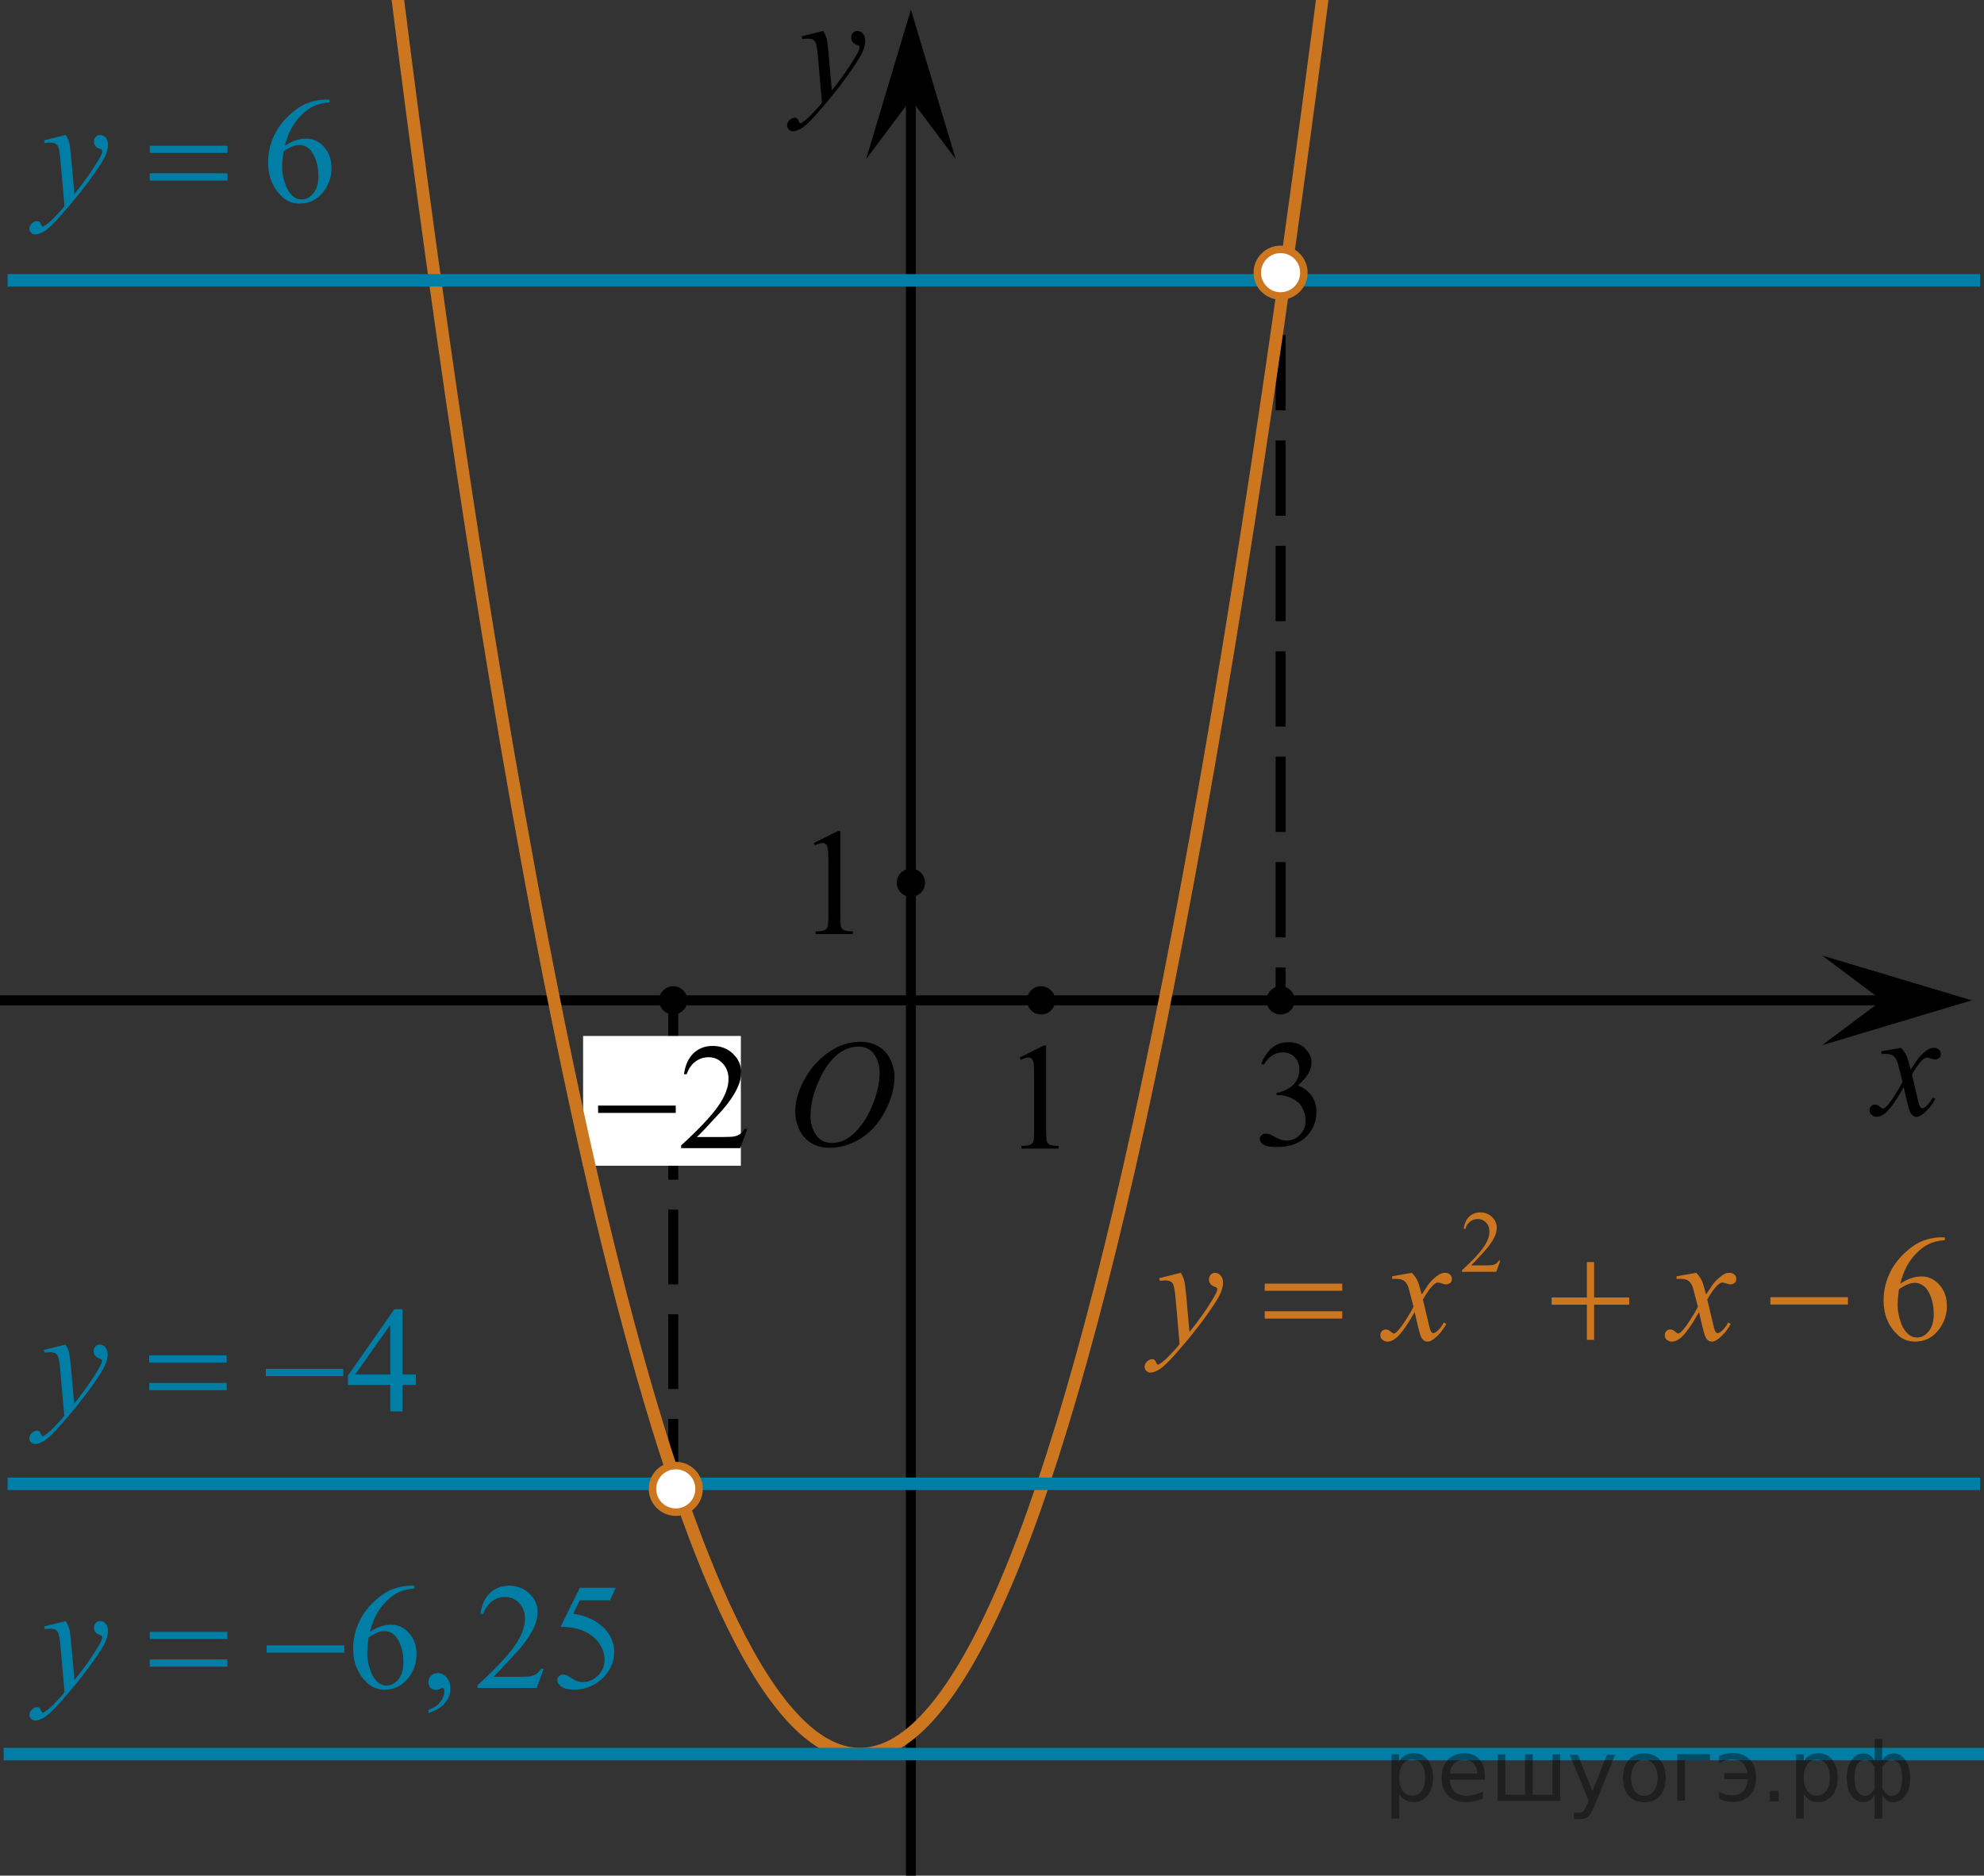 <?xml version="1.0" encoding="utf-8"?>
<!-- Generator: Adobe Illustrator 27.2.0, SVG Export Plug-In . SVG Version: 6.00 Build 0)  -->
<svg version="1.1" id="Слой_1" xmlns="http://www.w3.org/2000/svg" xmlns:xlink="http://www.w3.org/1999/xlink" x="0px" y="0px"
	 width="199.082px" height="188.213px" viewBox="0 0 199.082 188.213" enable-background="new 0 0 199.082 188.213"
	 xml:space="preserve">
<rect x="0" y="0" width="199.082" height="188.213" fill="#333333" stroke="none"/>
<line fill="none" stroke="#000000" stroke-miterlimit="10" stroke-dasharray="7.5,3" x1="67.556" y1="100.383" x2="67.556" y2="148.894"/>
<g>
	<g>
		<line fill="none" stroke="#000000" stroke-miterlimit="10" x1="128.5" y1="26.851" x2="128.5" y2="30.601"/>
		
			<line fill="none" stroke="#000000" stroke-miterlimit="10" stroke-dasharray="7.555,3.022" x1="128.5" y1="33.623" x2="128.5" y2="95.574"/>
		<line fill="none" stroke="#000000" stroke-miterlimit="10" x1="128.5" y1="97.085" x2="128.5" y2="100.835"/>
	</g>
</g>
<line fill="none" stroke="#000000" stroke-miterlimit="10" x1="0" y1="100.383" x2="189.006" y2="100.383"/>
<line fill="none" stroke="#000000" stroke-miterlimit="10" x1="91.404" y1="9.489" x2="91.404" y2="190.596"/>
<rect x="58.511" y="103.957" fill="#FFFFFF" width="15.83" height="13.021"/>
<path fill="none" stroke="#CC761F" stroke-width="1.25" stroke-miterlimit="10" d="M135.489-22.521
	c-44.325,366.001-81.896,140.353-98.298-0.009"/>
<polygon points="91.404,9.968 86.904,15.974 91.404,0.962 95.904,15.974 "/>
<polygon points="188.847,100.383 182.841,95.883 197.853,100.383 182.841,104.883 "/>
<g>
	<g>
		<g>
			<g>
				<g>
					<g>
						<g>
							<g>
								<g>
									<g>
										<g>
											<g>
												<g>
													<g>
														<g>
															<g>
																<g>
																	<g>
																		<g>
																			<g>
																				<defs>
																					<rect id="SVGID_1_" x="76.827" y="100.986" width="16.511" height="18.146"/>
																				</defs>
																				<clipPath id="SVGID_00000146482995655168290650000000140520922245568423_">
																					<use xlink:href="#SVGID_1_"  overflow="visible"/>
																				</clipPath>
																				<g clip-path="url(#SVGID_00000146482995655168290650000000140520922245568423_)">
																					<g enable-background="new    ">
																						<path d="M86.351,104.544c0.665,0,1.253,0.146,1.766,0.44c0.512,0.292,0.914,0.725,1.205,1.297
																							c0.29,0.572,0.435,1.166,0.435,1.78c0,1.09-0.311,2.233-0.935,3.43
																							c-0.623,1.197-1.437,2.111-2.441,2.741c-1.005,0.63-2.044,0.944-3.118,0.944
																							c-0.773,0-1.419-0.174-1.939-0.521c-0.52-0.347-0.904-0.806-1.153-1.375
																							c-0.248-0.57-0.373-1.122-0.373-1.657c0-0.95,0.225-1.889,0.676-2.815
																							s0.989-1.702,1.615-2.324c0.625-0.622,1.292-1.101,2.002-1.435S85.553,104.544,86.351,104.544z
																							 M86.1,105.024c-0.493,0-0.974,0.124-1.444,0.371c-0.471,0.247-0.938,0.652-1.4,1.215
																							c-0.463,0.561-0.879,1.298-1.248,2.208c-0.453,1.119-0.68,2.177-0.68,3.171
																							c0,0.71,0.18,1.338,0.54,1.886c0.359,0.547,0.911,0.821,1.655,0.821
																							c0.448,0,0.888-0.113,1.319-0.338c0.431-0.225,0.88-0.609,1.348-1.154
																							c0.586-0.685,1.079-1.559,1.478-2.62c0.399-1.062,0.599-2.054,0.599-2.973
																							c0-0.68-0.18-1.281-0.54-1.804C87.366,105.285,86.824,105.024,86.1,105.024z"/>
																					</g>
																				</g>
																			</g>
																		</g>
																	</g>
																</g>
															</g>
														</g>
													</g>
												</g>
											</g>
										</g>
									</g>
								</g>
							</g>
						</g>
					</g>
				</g>
			</g>
		</g>
	</g>
</g>
<g>
	<g>
		<g>
			<g>
				<g>
					<g>
						<g>
							<g>
								<g>
									<g>
										<g>
											<g>
												<g>
													<g>
														<g>
															<g>
																<g>
																	<g>
																		<g>
																			<defs>
																				
																					<rect id="SVGID_00000006684000806030434170000002887936525323774869_" x="76.277" y="0.12" width="13.743" height="16.697"/>
																			</defs>
																			<clipPath id="SVGID_00000020396202405421864520000016393997314299947661_">
																				<use xlink:href="#SVGID_00000006684000806030434170000002887936525323774869_"  overflow="visible"/>
																			</clipPath>
																			<g clip-path="url(#SVGID_00000020396202405421864520000016393997314299947661_)">
																				<g enable-background="new    ">
																					<path d="M82.605,3.103c0.167,0.289,0.283,0.56,0.347,0.81c0.064,0.252,0.128,0.746,0.192,1.483
																						L83.468,9.075c0.295-0.359,0.724-0.927,1.285-1.704c0.271-0.379,0.606-0.894,1.004-1.547
																						c0.241-0.399,0.389-0.678,0.443-0.838c0.03-0.079,0.044-0.161,0.044-0.246
																						c0-0.055-0.017-0.1-0.052-0.135s-0.124-0.076-0.27-0.123
																						c-0.145-0.048-0.266-0.135-0.361-0.262c-0.096-0.127-0.144-0.273-0.144-0.438
																						c0-0.204,0.059-0.368,0.177-0.493c0.118-0.124,0.266-0.186,0.443-0.186
																						c0.216,0,0.401,0.091,0.554,0.273c0.152,0.182,0.229,0.433,0.229,0.751
																						c0,0.394-0.133,0.844-0.398,1.35c-0.266,0.506-0.778,1.281-1.536,2.328
																						c-0.758,1.046-1.676,2.187-2.753,3.423c-0.743,0.852-1.294,1.389-1.653,1.61
																						c-0.359,0.222-0.667,0.333-0.923,0.333c-0.152,0-0.287-0.059-0.402-0.176
																						c-0.116-0.117-0.173-0.253-0.173-0.407c0-0.194,0.08-0.371,0.24-0.531
																						c0.16-0.159,0.334-0.239,0.52-0.239c0.099,0,0.18,0.022,0.244,0.067
																						c0.039,0.025,0.083,0.097,0.129,0.213c0.047,0.117,0.09,0.196,0.129,0.236
																						c0.024,0.024,0.054,0.037,0.088,0.037c0.03,0,0.082-0.025,0.155-0.075
																						c0.271-0.169,0.585-0.439,0.945-0.807c0.472-0.488,0.822-0.887,1.048-1.196l-0.414-4.738
																						c-0.069-0.782-0.172-1.258-0.31-1.428c-0.138-0.169-0.369-0.254-0.694-0.254
																						c-0.103,0-0.288,0.015-0.554,0.045l-0.066-0.276L82.605,3.103z"/>
																				</g>
																			</g>
																		</g>
																	</g>
																</g>
															</g>
														</g>
													</g>
												</g>
											</g>
										</g>
									</g>
								</g>
							</g>
						</g>
					</g>
				</g>
			</g>
		</g>
	</g>
</g>
<g>
	<g>
		<g>
			<g>
				<g>
					<g>
						<g>
							<g>
								<g>
									<g>
										<g>
											<g>
												<g>
													<g>
														<g>
															<g>
																<g>
																	<g>
																		<g>
																			<defs>
																				
																					<rect id="SVGID_00000065040641991777775290000014967013342032639416_" x="184.907" y="102.181" width="12.354" height="13.869"/>
																			</defs>
																			<clipPath id="SVGID_00000080166678572092056710000013408353314610231694_">
																				<use xlink:href="#SVGID_00000065040641991777775290000014967013342032639416_"  overflow="visible"/>
																			</clipPath>
																			<g clip-path="url(#SVGID_00000080166678572092056710000013408353314610231694_)">
																				<g enable-background="new    ">
																					<path d="M190.75,105.149c0.241,0.258,0.423,0.517,0.546,0.774
																						c0.088,0.179,0.233,0.648,0.435,1.408l0.649-0.983c0.172-0.238,0.381-0.466,0.627-0.682
																						c0.246-0.216,0.462-0.364,0.649-0.443c0.118-0.05,0.248-0.074,0.391-0.074
																						c0.211,0,0.38,0.057,0.505,0.171s0.188,0.253,0.188,0.417c0,0.19-0.037,0.318-0.111,0.388
																						c-0.138,0.124-0.295,0.186-0.472,0.186c-0.103,0-0.214-0.022-0.332-0.067
																						c-0.231-0.079-0.386-0.119-0.464-0.119c-0.118,0-0.258,0.069-0.421,0.209
																						c-0.305,0.258-0.669,0.757-1.092,1.497l0.605,2.562c0.093,0.393,0.172,0.627,0.236,0.704
																						c0.064,0.077,0.127,0.115,0.191,0.115c0.103,0,0.224-0.058,0.362-0.172
																						c0.271-0.228,0.501-0.526,0.693-0.894l0.258,0.134c-0.31,0.586-0.704,1.073-1.181,1.46
																						c-0.271,0.219-0.499,0.328-0.686,0.328c-0.275,0-0.494-0.156-0.656-0.469
																						c-0.103-0.194-0.317-1.028-0.642-2.503c-0.767,1.346-1.382,2.212-1.844,2.6
																						c-0.3,0.248-0.59,0.372-0.871,0.372c-0.197,0-0.377-0.072-0.539-0.216
																						c-0.118-0.109-0.177-0.256-0.177-0.44c0-0.164,0.054-0.301,0.163-0.41
																						c0.108-0.109,0.241-0.164,0.398-0.164c0.158,0,0.325,0.08,0.502,0.239
																						c0.128,0.114,0.226,0.171,0.295,0.171c0.059,0,0.135-0.04,0.229-0.119
																						c0.231-0.189,0.546-0.596,0.944-1.222c0.398-0.626,0.659-1.077,0.782-1.355
																						c-0.305-1.207-0.47-1.845-0.494-1.915c-0.113-0.322-0.261-0.551-0.443-0.685
																						c-0.182-0.135-0.45-0.201-0.804-0.201c-0.113,0-0.243,0.005-0.391,0.015v-0.269
																						L190.75,105.149z"/>
																				</g>
																			</g>
																		</g>
																	</g>
																</g>
															</g>
														</g>
													</g>
												</g>
											</g>
										</g>
									</g>
								</g>
							</g>
						</g>
					</g>
				</g>
			</g>
		</g>
	</g>
</g>
<g>
	<g>
		<g>
			<g>
				<g>
					<g>
						<g>
							<g>
								<g>
									<g>
										<g>
											<g>
												<g>
													<g>
														<g>
															<g>
																<g>
																	<g>
																		<defs>
																			
																				<rect id="SVGID_00000042732627304709989930000006396241245635063730_" x="123.736" y="101.019" width="12.362" height="18.08"/>
																		</defs>
																		<clipPath id="SVGID_00000075142438101397881900000002806847702670284986_">
																			<use xlink:href="#SVGID_00000042732627304709989930000006396241245635063730_"  overflow="visible"/>
																		</clipPath>
																		<g clip-path="url(#SVGID_00000075142438101397881900000002806847702670284986_)">
																			<g enable-background="new    ">
																				<path d="M126.563,106.721c0.286-0.682,0.646-1.209,1.081-1.58c0.435-0.37,0.978-0.556,1.627-0.556
																					c0.802,0,1.417,0.264,1.844,0.791c0.325,0.394,0.487,0.815,0.487,1.263
																					c0,0.737-0.458,1.499-1.373,2.285c0.615,0.244,1.08,0.593,1.395,1.046
																					c0.315,0.453,0.472,0.986,0.472,1.599c0,0.876-0.275,1.636-0.826,2.278
																					c-0.718,0.836-1.759,1.255-3.121,1.255c-0.674,0-1.132-0.085-1.376-0.254
																					c-0.244-0.17-0.365-0.352-0.365-0.546c0-0.144,0.058-0.272,0.173-0.381s0.255-0.164,0.417-0.164
																					c0.123,0,0.248,0.019,0.377,0.06c0.084,0.025,0.273,0.116,0.568,0.273
																					c0.295,0.157,0.499,0.25,0.612,0.28c0.182,0.055,0.377,0.082,0.583,0.082
																					c0.501,0,0.938-0.196,1.31-0.59c0.371-0.394,0.557-0.859,0.557-1.397
																					c0-0.394-0.086-0.777-0.258-1.15c-0.128-0.279-0.268-0.49-0.42-0.635
																					c-0.212-0.199-0.502-0.38-0.871-0.542c-0.369-0.161-0.745-0.242-1.129-0.242h-0.236v-0.225
																					c0.389-0.05,0.778-0.191,1.169-0.426c0.391-0.233,0.675-0.516,0.852-0.844
																					c0.177-0.329,0.266-0.69,0.266-1.083c0-0.513-0.158-0.928-0.476-1.244
																					c-0.317-0.315-0.712-0.474-1.184-0.474c-0.763,0-1.399,0.413-1.911,1.239L126.563,106.721z"/>
																			</g>
																		</g>
																	</g>
																</g>
															</g>
														</g>
													</g>
												</g>
											</g>
										</g>
									</g>
								</g>
							</g>
						</g>
					</g>
				</g>
			</g>
		</g>
	</g>
</g>
<g>
	<g>
		<g>
			<g>
				<g>
					<g>
						<g>
							<g>
								<g>
									<g>
										<defs>
											
												<rect id="SVGID_00000057842335009483352930000011955598410150699396_" x="57.196" y="101.407" width="20.72" height="16.561"/>
										</defs>
										<clipPath id="SVGID_00000083063584059699894160000008174866784280334991_">
											<use xlink:href="#SVGID_00000057842335009483352930000011955598410150699396_"  overflow="visible"/>
										</clipPath>
										<g clip-path="url(#SVGID_00000083063584059699894160000008174866784280334991_)">
											<g enable-background="new    ">
												<path d="M74.987,113.278l-0.705,1.935h-5.935v-0.274c1.746-1.591,2.975-2.891,3.687-3.898
													c0.712-1.008,1.068-1.93,1.068-2.765c0-0.638-0.196-1.161-0.586-1.571s-0.858-0.615-1.402-0.615
													c-0.495,0-0.939,0.144-1.332,0.434c-0.393,0.289-0.684,0.713-0.872,1.27h-0.274
													c0.123-0.914,0.441-1.615,0.953-2.104c0.512-0.489,1.151-0.734,1.918-0.734
													c0.816,0,1.498,0.263,2.044,0.786s0.82,1.142,0.82,1.853c0,0.51-0.119,1.019-0.356,1.527
													c-0.366,0.801-0.96,1.648-1.78,2.542c-1.231,1.345-2.001,2.155-2.307,2.432h2.626
													c0.534,0,0.909-0.019,1.124-0.06c0.215-0.039,0.409-0.119,0.583-0.24
													c0.173-0.121,0.324-0.293,0.453-0.516H74.987z"/>
											</g>
										</g>
									</g>
								</g>
							</g>
						</g>
					</g>
				</g>
			</g>
		</g>
	</g>
	<g>
		<g>
			<g>
				<g>
					<g>
						<g>
							<g>
								<g>
									<g>
										<defs>
											
												<rect id="SVGID_00000161605100078848328890000008147949066873974700_" x="57.196" y="101.407" width="20.72" height="16.561"/>
										</defs>
										<clipPath id="SVGID_00000008131771993998877310000013308347382705080706_">
											<use xlink:href="#SVGID_00000161605100078848328890000008147949066873974700_"  overflow="visible"/>
										</clipPath>
										<g clip-path="url(#SVGID_00000008131771993998877310000013308347382705080706_)">
											<g enable-background="new    ">
												<path d="M60.016,110.943h7.79v0.734h-7.79V110.943z"/>
											</g>
										</g>
									</g>
								</g>
							</g>
						</g>
					</g>
				</g>
			</g>
		</g>
	</g>
</g>
<g>
	<g>
		<g>
			<g>
				<g>
					<g>
						<g>
							<g>
								<defs>
									
										<rect id="SVGID_00000008145998006909645720000014038196039799136666_" x="99.703" y="101.338" width="9.53" height="16.699"/>
								</defs>
								<clipPath id="SVGID_00000012440757868470794940000002720410174433172140_">
									<use xlink:href="#SVGID_00000008145998006909645720000014038196039799136666_"  overflow="visible"/>
								</clipPath>
								<g clip-path="url(#SVGID_00000012440757868470794940000002720410174433172140_)">
									<g enable-background="new    ">
										<path d="M102.318,106.122l2.413-1.203h0.241v8.558c0,0.568,0.023,0.922,0.07,1.062
											c0.046,0.14,0.143,0.246,0.289,0.321c0.146,0.074,0.444,0.117,0.893,0.127v0.276h-3.73v-0.276
											c0.468-0.01,0.77-0.051,0.907-0.123c0.137-0.072,0.231-0.17,0.285-0.292
											c0.054-0.122,0.081-0.487,0.081-1.095v-5.471c0-0.737-0.024-1.211-0.073-1.42
											c-0.034-0.16-0.096-0.277-0.186-0.352c-0.09-0.075-0.199-0.112-0.325-0.112
											c-0.181,0-0.432,0.077-0.753,0.231L102.318,106.122z"/>
									</g>
								</g>
							</g>
						</g>
					</g>
				</g>
			</g>
		</g>
	</g>
</g>
<ellipse cx="67.556" cy="100.383" rx="1.417" ry="1.417"/>
<ellipse cx="104.468" cy="100.383" rx="1.417" ry="1.417"/>
<ellipse cx="128.5" cy="100.383" rx="1.417" ry="1.417"/>
<ellipse cx="91.404" cy="88.575" rx="1.417" ry="1.417"/>
<line fill="none" stroke="#007EA5" stroke-width="1.25" stroke-miterlimit="10" x1="0.764" y1="28.128" x2="198.686" y2="28.128"/>
<line fill="none" stroke="#007EA5" stroke-width="1.25" stroke-miterlimit="10" x1="0.764" y1="148.894" x2="198.686" y2="148.894"/>
<line fill="none" stroke="#007EA5" stroke-width="1.25" stroke-miterlimit="10" x1="0.368" y1="176.015" x2="199.082" y2="176.015"/>
<g>
	<g>
		<g>
			<g>
				<g>
					<g>
						<g>
							<g>
								<defs>
									
										<rect id="SVGID_00000156547184122752139860000009212684604966601101_" x="79.053" y="79.81" width="9.53" height="16.699"/>
								</defs>
								<clipPath id="SVGID_00000104681740482794718020000004250755688449673372_">
									<use xlink:href="#SVGID_00000156547184122752139860000009212684604966601101_"  overflow="visible"/>
								</clipPath>
								<g clip-path="url(#SVGID_00000104681740482794718020000004250755688449673372_)">
									<g enable-background="new    ">
										<path d="M81.668,84.594l2.413-1.203h0.241v8.558c0,0.568,0.023,0.922,0.07,1.062
											c0.046,0.14,0.143,0.246,0.289,0.321c0.146,0.074,0.444,0.117,0.893,0.127v0.276h-3.73v-0.276
											c0.468-0.01,0.77-0.051,0.907-0.123c0.137-0.072,0.231-0.17,0.285-0.292
											c0.054-0.122,0.081-0.487,0.081-1.095v-5.471c0-0.737-0.024-1.211-0.073-1.42
											c-0.034-0.16-0.096-0.277-0.186-0.352c-0.09-0.075-0.199-0.112-0.325-0.112
											c-0.181,0-0.432,0.077-0.753,0.231L81.668,84.594z"/>
									</g>
								</g>
							</g>
						</g>
					</g>
				</g>
			</g>
		</g>
	</g>
</g>
<circle fill="#FFFFFF" stroke="#CC761F" stroke-width="0.75" stroke-miterlimit="10" cx="67.811" cy="149.404" r="2.338"/>
<circle fill="#FFFFFF" stroke="#CC761F" stroke-width="0.75" stroke-miterlimit="10" cx="128.5" cy="27.362" r="2.338"/>
<g>
	<defs>
		<polygon id="SVGID_00000090273008262797139150000012057762663563226766_" points="0.242,27.167 36.191,27.167 36.191,6.467 
			0.242,6.467 0.242,27.167 		"/>
	</defs>
	<clipPath id="SVGID_00000021798719483517948370000014231665295489890233_">
		<use xlink:href="#SVGID_00000090273008262797139150000012057762663563226766_"  overflow="visible"/>
	</clipPath>
	<g clip-path="url(#SVGID_00000021798719483517948370000014231665295489890233_)">
		<path fill="#007EA5" d="M33.066,9.992v0.274c-0.653,0.064-1.187,0.194-1.601,0.389
			c-0.413,0.195-0.822,0.493-1.225,0.894c-0.404,0.4-0.738,0.846-1.002,1.338
			c-0.265,0.492-0.487,1.076-0.665,1.753c0.713-0.489,1.429-0.734,2.147-0.734c0.688,0,1.285,0.277,1.79,0.83
			c0.505,0.554,0.758,1.265,0.758,2.135c0,0.84-0.255,1.606-0.765,2.298c-0.614,0.84-1.426,1.26-2.436,1.26
			c-0.689,0-1.272-0.227-1.753-0.682c-0.94-0.885-1.411-2.031-1.411-3.439c0-0.899,0.181-1.754,0.542-2.564
			c0.361-0.81,0.877-1.529,1.548-2.157s1.313-1.05,1.927-1.268c0.614-0.217,1.185-0.326,1.715-0.326H33.066z
			 M28.447,15.181c-0.089,0.667-0.134,1.206-0.134,1.616c0,0.475,0.088,0.99,0.264,1.545
			c0.176,0.556,0.437,0.997,0.784,1.323c0.252,0.232,0.559,0.348,0.921,0.348c0.431,0,0.815-0.203,1.155-0.608
			c0.339-0.405,0.508-0.983,0.508-1.734c0-0.845-0.168-1.576-0.505-2.194c-0.336-0.618-0.815-0.926-1.433-0.926
			c-0.189,0-0.39,0.04-0.606,0.118C29.186,14.748,28.868,14.919,28.447,15.181z"/>
	</g>
	<g clip-path="url(#SVGID_00000021798719483517948370000014231665295489890233_)">
		<path fill="#007EA5" d="M6.597,13.543c0.169,0.287,0.285,0.555,0.349,0.804s0.129,0.74,0.193,1.471l0.327,3.647
			c0.297-0.356,0.728-0.919,1.292-1.69c0.273-0.376,0.609-0.887,1.01-1.534c0.242-0.396,0.391-0.672,0.445-0.831
			c0.03-0.079,0.045-0.16,0.045-0.244c0-0.055-0.018-0.099-0.052-0.134c-0.035-0.034-0.125-0.075-0.271-0.122
			s-0.268-0.133-0.364-0.259c-0.097-0.127-0.145-0.271-0.145-0.434c0-0.202,0.06-0.365,0.178-0.489
			s0.268-0.185,0.446-0.185c0.218,0,0.403,0.09,0.557,0.271c0.154,0.181,0.231,0.429,0.231,0.745
			c0,0.39-0.134,0.836-0.401,1.338c-0.268,0.501-0.783,1.271-1.545,2.309c-0.763,1.038-1.685,2.169-2.77,3.395
			c-0.748,0.845-1.302,1.377-1.664,1.597S3.787,23.527,3.53,23.527c-0.153,0-0.289-0.059-0.405-0.174
			c-0.116-0.116-0.174-0.251-0.174-0.404c0-0.193,0.081-0.369,0.241-0.526c0.161-0.158,0.335-0.237,0.523-0.237
			c0.099,0,0.181,0.022,0.245,0.067c0.04,0.024,0.083,0.095,0.13,0.211c0.047,0.116,0.09,0.194,0.13,0.233
			c0.025,0.025,0.055,0.037,0.089,0.037c0.03,0,0.082-0.024,0.156-0.074c0.273-0.168,0.589-0.435,0.951-0.8
			c0.476-0.484,0.827-0.879,1.055-1.186l-0.416-4.699c-0.069-0.776-0.173-1.248-0.312-1.415s-0.371-0.252-0.698-0.252
			c-0.104,0-0.29,0.015-0.557,0.044l-0.067-0.274L6.597,13.543z"/>
	</g>
	<g clip-path="url(#SVGID_00000021798719483517948370000014231665295489890233_)">
		<path fill="#007EA5" d="M15.03,14.625h7.797v0.719h-7.797V14.625z M15.03,17.39h7.797v0.733h-7.797V17.39z"/>
	</g>
</g>
<g>
	<defs>
		<polygon id="SVGID_00000108999995349929676110000016689588195334901920_" points="0.242,148.549 44.333,148.549 
			44.333,127.849 0.242,127.849 0.242,148.549 		"/>
	</defs>
	<clipPath id="SVGID_00000004543855500906811490000016749665110164405934_">
		<use xlink:href="#SVGID_00000108999995349929676110000016689588195334901920_"  overflow="visible"/>
	</clipPath>
	<g clip-path="url(#SVGID_00000004543855500906811490000016749665110164405934_)">
		<path fill="#007EA5" d="M41.732,137.927v1.053H40.385v2.653h-1.221v-2.653h-4.248v-0.949l4.655-6.656h0.814v6.552
			H41.732z M39.164,137.927v-4.988l-3.523,4.988H39.164z"/>
	</g>
	<g clip-path="url(#SVGID_00000004543855500906811490000016749665110164405934_)">
		<path fill="#007EA5" d="M6.578,134.925c0.168,0.287,0.284,0.555,0.348,0.804c0.065,0.249,0.128,0.74,0.193,1.471
			l0.325,3.647c0.296-0.356,0.726-0.919,1.288-1.69c0.271-0.376,0.606-0.887,1.006-1.534
			c0.242-0.396,0.39-0.672,0.444-0.831c0.03-0.079,0.044-0.16,0.044-0.244c0-0.055-0.017-0.099-0.052-0.134
			c-0.035-0.034-0.124-0.075-0.27-0.122s-0.267-0.133-0.363-0.259c-0.096-0.127-0.144-0.271-0.144-0.434
			c0-0.202,0.059-0.365,0.177-0.489c0.119-0.123,0.267-0.185,0.444-0.185c0.217,0,0.402,0.09,0.555,0.271
			c0.153,0.181,0.23,0.429,0.23,0.745c0,0.39-0.133,0.836-0.399,1.338s-0.78,1.271-1.54,2.308
			c-0.76,1.038-1.68,2.17-2.76,3.396c-0.745,0.845-1.297,1.377-1.658,1.597
			c-0.36,0.22-0.668,0.33-0.925,0.33c-0.153,0-0.288-0.059-0.403-0.174c-0.116-0.116-0.174-0.251-0.174-0.404
			c0-0.192,0.081-0.368,0.241-0.526s0.335-0.237,0.521-0.237c0.099,0,0.18,0.022,0.245,0.067
			c0.04,0.024,0.083,0.095,0.129,0.211s0.09,0.193,0.129,0.233c0.025,0.024,0.054,0.037,0.089,0.037
			c0.03,0,0.082-0.024,0.155-0.074c0.272-0.168,0.587-0.435,0.947-0.801c0.474-0.484,0.824-0.879,1.051-1.185
			l-0.414-4.699c-0.069-0.776-0.173-1.248-0.311-1.415s-0.37-0.252-0.696-0.252c-0.103,0-0.289,0.015-0.555,0.044
			l-0.067-0.274L6.578,134.925z"/>
	</g>
	<g clip-path="url(#SVGID_00000004543855500906811490000016749665110164405934_)">
		<path fill="#007EA5" d="M14.976,136.007h7.771v0.719h-7.771V136.007z M14.976,138.772h7.771v0.733h-7.771V138.772z"/>
		<path fill="#007EA5" d="M26.674,137.363h7.771v0.734h-7.771V137.363z"/>
	</g>
</g>
<g>
	<defs>
		<polygon id="SVGID_00000091737899838534597860000014360087980679811970_" points="0.242,176.271 65.171,176.271 
			65.171,155.571 0.242,155.571 0.242,176.271 		"/>
	</defs>
	<clipPath id="SVGID_00000011010381536544782620000013431021411443215025_">
		<use xlink:href="#SVGID_00000091737899838534597860000014360087980679811970_"  overflow="visible"/>
	</clipPath>
	<g clip-path="url(#SVGID_00000011010381536544782620000013431021411443215025_)">
		<path fill="#007EA5" d="M41.597,159.119v0.274c-0.653,0.065-1.186,0.194-1.599,0.389
			c-0.413,0.195-0.821,0.493-1.224,0.894s-0.737,0.847-1.002,1.338c-0.265,0.492-0.486,1.076-0.664,1.753
			c0.712-0.489,1.427-0.733,2.144-0.733c0.688,0,1.284,0.276,1.788,0.83c0.505,0.554,0.757,1.265,0.757,2.135
			c0,0.84-0.255,1.605-0.764,2.298c-0.613,0.84-1.425,1.26-2.434,1.26c-0.688,0-1.272-0.228-1.751-0.682
			c-0.94-0.885-1.41-2.031-1.41-3.439c0-0.899,0.181-1.754,0.542-2.564c0.361-0.81,0.876-1.529,1.547-2.157
			c0.67-0.627,1.312-1.05,1.925-1.268c0.613-0.217,1.185-0.326,1.714-0.326H41.597z M36.982,164.307
			c-0.089,0.667-0.133,1.206-0.133,1.616c0,0.475,0.087,0.989,0.263,1.545c0.175,0.557,0.436,0.997,0.783,1.323
			c0.252,0.232,0.559,0.349,0.92,0.349c0.43,0,0.815-0.203,1.154-0.608c0.338-0.404,0.508-0.982,0.508-1.734
			c0-0.845-0.168-1.576-0.504-2.193c-0.336-0.618-0.814-0.927-1.432-0.927c-0.188,0-0.39,0.04-0.605,0.118
			C37.72,163.875,37.402,164.046,36.982,164.307z"/>
		<path fill="#007EA5" d="M42.987,171.905v-0.326c0.509-0.168,0.904-0.429,1.183-0.782
			c0.28-0.353,0.419-0.728,0.419-1.123c0-0.094-0.022-0.173-0.067-0.237c-0.035-0.044-0.069-0.066-0.104-0.066
			c-0.054,0-0.173,0.05-0.356,0.148c-0.089,0.044-0.183,0.066-0.282,0.066c-0.243,0-0.435-0.071-0.579-0.215
			s-0.215-0.341-0.215-0.593c0-0.242,0.093-0.449,0.278-0.623c0.185-0.173,0.412-0.259,0.679-0.259
			c0.327,0,0.617,0.142,0.872,0.426c0.255,0.284,0.382,0.661,0.382,1.131c0,0.509-0.177,0.981-0.53,1.419
			C44.314,171.308,43.754,171.653,42.987,171.905z"/>
		<path fill="#007EA5" d="M54.563,167.443l-0.705,1.935h-5.936v-0.274c1.746-1.591,2.975-2.891,3.688-3.898
			c0.712-1.009,1.068-1.93,1.068-2.765c0-0.638-0.195-1.162-0.586-1.572c-0.391-0.41-0.858-0.615-1.402-0.615
			c-0.495,0-0.939,0.144-1.332,0.434s-0.684,0.713-0.872,1.272h-0.275c0.123-0.914,0.441-1.615,0.954-2.104
			s1.151-0.734,1.918-0.734c0.816,0,1.498,0.262,2.044,0.786c0.546,0.523,0.82,1.142,0.82,1.853
			c0,0.509-0.119,1.019-0.356,1.527c-0.366,0.8-0.96,1.647-1.781,2.542c-1.231,1.345-2.001,2.154-2.308,2.432
			h2.627c0.534,0,0.909-0.021,1.124-0.06c0.215-0.04,0.409-0.12,0.583-0.241c0.173-0.121,0.324-0.293,0.453-0.515
			H54.563z"/>
		<path fill="#007EA5" d="M61.79,159.327l-0.579,1.26h-3.027l-0.66,1.349c1.31,0.193,2.35,0.68,3.116,1.461
			c0.658,0.672,0.987,1.462,0.987,2.371c0,0.529-0.107,1.019-0.323,1.468c-0.215,0.45-0.486,0.833-0.812,1.149
			s-0.69,0.57-1.091,0.763c-0.569,0.273-1.152,0.408-1.751,0.408c-0.604,0-1.042-0.102-1.317-0.308
			c-0.275-0.205-0.412-0.431-0.412-0.679c0-0.138,0.057-0.26,0.171-0.366s0.257-0.159,0.43-0.159
			c0.128,0,0.241,0.019,0.338,0.059c0.096,0.04,0.261,0.141,0.493,0.304c0.371,0.258,0.747,0.386,1.128,0.386
			c0.579,0,1.087-0.219,1.525-0.656c0.438-0.436,0.657-0.97,0.657-1.597c0-0.608-0.196-1.175-0.586-1.701
			s-0.93-0.933-1.618-1.22c-0.539-0.222-1.273-0.351-2.204-0.385l1.929-3.906H61.79z"/>
	</g>
	<g clip-path="url(#SVGID_00000011010381536544782620000013431021411443215025_)">
		<path fill="#007EA5" d="M6.603,162.67c0.168,0.286,0.285,0.555,0.349,0.804c0.065,0.25,0.129,0.74,0.193,1.472
			l0.327,3.647c0.297-0.355,0.727-0.919,1.291-1.69c0.272-0.376,0.608-0.888,1.009-1.534
			c0.242-0.396,0.391-0.673,0.445-0.831c0.029-0.078,0.044-0.16,0.044-0.244c0-0.055-0.018-0.099-0.052-0.134
			c-0.035-0.034-0.124-0.075-0.271-0.122s-0.267-0.133-0.364-0.259c-0.096-0.127-0.144-0.272-0.144-0.435
			c0-0.202,0.059-0.365,0.178-0.488c0.119-0.124,0.267-0.185,0.445-0.185c0.218,0,0.403,0.09,0.557,0.271
			s0.23,0.429,0.23,0.745c0,0.39-0.133,0.836-0.4,1.338c-0.268,0.501-0.782,1.27-1.544,2.309
			s-1.685,2.169-2.768,3.394c-0.747,0.845-1.301,1.378-1.662,1.598c-0.361,0.22-0.67,0.33-0.928,0.33
			c-0.153,0-0.288-0.059-0.404-0.175s-0.174-0.251-0.174-0.403c0-0.193,0.081-0.368,0.241-0.526
			s0.335-0.237,0.523-0.237c0.099,0,0.181,0.022,0.245,0.066c0.04,0.024,0.083,0.095,0.129,0.211
			c0.047,0.116,0.09,0.194,0.13,0.233c0.025,0.025,0.055,0.037,0.089,0.037c0.03,0,0.082-0.024,0.156-0.074
			c0.272-0.168,0.588-0.435,0.95-0.8c0.475-0.484,0.826-0.88,1.054-1.187l-0.415-4.699
			c-0.069-0.775-0.173-1.247-0.311-1.415c-0.139-0.168-0.371-0.252-0.698-0.252c-0.104,0-0.29,0.015-0.557,0.044
			l-0.066-0.274L6.603,162.67z"/>
	</g>
	<g clip-path="url(#SVGID_00000011010381536544782620000013431021411443215025_)">
		<path fill="#007EA5" d="M15.028,163.752h7.791v0.719h-7.791V163.752z M15.028,166.516h7.791v0.733h-7.791V166.516z"/>
		<path fill="#007EA5" d="M26.757,165.108h7.791v0.733h-7.791V165.108z"/>
	</g>
</g>
<g>
	<defs>
		<polygon id="SVGID_00000093895395118864943970000004019041562375329444_" points="112.142,141.377 199.082,141.377 
			199.082,117.848 112.142,117.848 112.142,141.377 		"/>
	</defs>
	<clipPath id="SVGID_00000100369488402075409030000012657472632052568969_">
		<use xlink:href="#SVGID_00000093895395118864943970000004019041562375329444_"  overflow="visible"/>
	</clipPath>
	<g clip-path="url(#SVGID_00000100369488402075409030000012657472632052568969_)">
		<path fill="#CC761F" d="M150.544,126.502l-0.408,1.125h-3.437v-0.159c1.011-0.925,1.723-1.681,2.135-2.267
			c0.413-0.586,0.619-1.122,0.619-1.607c0-0.37-0.113-0.675-0.339-0.913c-0.226-0.238-0.497-0.358-0.811-0.358
			c-0.287,0-0.543,0.084-0.771,0.252c-0.228,0.168-0.396,0.414-0.504,0.739h-0.159
			c0.072-0.531,0.256-0.94,0.552-1.224s0.666-0.427,1.11-0.427c0.473,0,0.867,0.152,1.184,0.457
			c0.316,0.304,0.475,0.664,0.475,1.077c0,0.295-0.069,0.591-0.206,0.887c-0.212,0.465-0.556,0.958-1.031,1.478
			c-0.713,0.781-1.158,1.252-1.336,1.413h1.52c0.31,0,0.526-0.012,0.651-0.035s0.237-0.069,0.337-0.14
			c0.1-0.07,0.188-0.17,0.262-0.299H150.544z"/>
	</g>
	<g clip-path="url(#SVGID_00000100369488402075409030000012657472632052568969_)">
		<path fill="#CC761F" d="M195.157,124.162v0.275c-0.652,0.065-1.185,0.195-1.597,0.391s-0.82,0.494-1.223,0.895
			s-0.736,0.849-1,1.342c-0.265,0.493-0.485,1.08-0.664,1.758c0.712-0.491,1.426-0.736,2.142-0.736
			c0.687,0,1.282,0.277,1.787,0.833c0.504,0.555,0.756,1.269,0.756,2.141c0,0.842-0.254,1.61-0.763,2.304
			c-0.613,0.843-1.423,1.264-2.431,1.264c-0.687,0-1.27-0.228-1.75-0.684c-0.939-0.887-1.408-2.037-1.408-3.45
			c0-0.902,0.18-1.759,0.541-2.572c0.361-0.813,0.876-1.534,1.545-2.164c0.669-0.629,1.31-1.053,1.923-1.271
			s1.184-0.327,1.712-0.327H195.157z M190.547,129.365c-0.089,0.669-0.133,1.21-0.133,1.621
			c0,0.476,0.088,0.993,0.263,1.55s0.436,1,0.782,1.327c0.252,0.233,0.559,0.35,0.919,0.35
			c0.43,0,0.814-0.203,1.152-0.61c0.338-0.406,0.508-0.986,0.508-1.739c0-0.848-0.168-1.581-0.504-2.201
			c-0.336-0.619-0.813-0.929-1.431-0.929c-0.188,0-0.389,0.04-0.604,0.119S190.967,129.103,190.547,129.365z"/>
	</g>
	<g clip-path="url(#SVGID_00000100369488402075409030000012657472632052568969_)">
		<path fill="#CC761F" d="M118.488,127.723c0.168,0.287,0.284,0.556,0.348,0.807c0.065,0.25,0.128,0.742,0.193,1.476
			l0.326,3.657c0.296-0.357,0.727-0.922,1.29-1.695c0.272-0.377,0.608-0.89,1.008-1.539
			c0.242-0.396,0.39-0.674,0.445-0.833c0.029-0.079,0.044-0.161,0.044-0.245c0-0.055-0.018-0.099-0.052-0.134
			s-0.124-0.076-0.271-0.123c-0.145-0.047-0.267-0.134-0.363-0.26c-0.096-0.127-0.144-0.272-0.144-0.435
			c0-0.203,0.06-0.367,0.178-0.491c0.119-0.123,0.267-0.185,0.445-0.185c0.217,0,0.402,0.09,0.556,0.271
			c0.153,0.181,0.23,0.43,0.23,0.747c0,0.392-0.134,0.839-0.4,1.342c-0.267,0.503-0.781,1.275-1.542,2.315
			c-0.761,1.04-1.682,2.176-2.765,3.405c-0.746,0.847-1.299,1.381-1.66,1.602
			c-0.361,0.22-0.669,0.331-0.926,0.331c-0.153,0-0.288-0.058-0.404-0.174c-0.116-0.117-0.174-0.252-0.174-0.405
			c0-0.193,0.081-0.369,0.241-0.528s0.335-0.238,0.522-0.238c0.099,0,0.181,0.022,0.245,0.067
			c0.04,0.024,0.083,0.095,0.13,0.212c0.047,0.116,0.09,0.194,0.129,0.234c0.025,0.025,0.055,0.037,0.089,0.037
			c0.03,0,0.082-0.025,0.156-0.074c0.272-0.169,0.588-0.436,0.949-0.803c0.475-0.486,0.825-0.882,1.053-1.19
			l-0.415-4.713c-0.069-0.778-0.173-1.251-0.311-1.42c-0.138-0.168-0.371-0.252-0.697-0.252
			c-0.103,0-0.289,0.015-0.556,0.044l-0.067-0.275L118.488,127.723z"/>
		<path fill="#CC761F" d="M141.675,127.723c0.242,0.258,0.425,0.515,0.548,0.773c0.089,0.178,0.235,0.647,0.438,1.405
			l0.652-0.981c0.173-0.238,0.383-0.465,0.63-0.68c0.247-0.216,0.464-0.363,0.652-0.442
			c0.119-0.049,0.249-0.074,0.393-0.074c0.212,0,0.382,0.057,0.508,0.171c0.126,0.114,0.189,0.253,0.189,0.416
			c0,0.189-0.037,0.317-0.111,0.387c-0.139,0.124-0.297,0.186-0.475,0.186c-0.103,0-0.215-0.022-0.334-0.067
			c-0.232-0.08-0.388-0.119-0.467-0.119c-0.119,0-0.26,0.069-0.423,0.208c-0.306,0.258-0.672,0.756-1.097,1.495
			l0.607,2.557c0.094,0.392,0.173,0.625,0.237,0.703c0.065,0.077,0.128,0.115,0.193,0.115
			c0.103,0,0.225-0.057,0.363-0.171c0.272-0.228,0.504-0.525,0.697-0.892l0.259,0.134
			c-0.311,0.585-0.707,1.071-1.186,1.458c-0.272,0.218-0.501,0.327-0.69,0.327c-0.276,0-0.497-0.156-0.66-0.468
			c-0.103-0.193-0.318-1.026-0.644-2.498c-0.771,1.343-1.389,2.208-1.853,2.594c-0.302,0.248-0.593,0.372-0.875,0.372
			c-0.197,0-0.378-0.072-0.541-0.215c-0.119-0.109-0.178-0.255-0.178-0.439c0-0.164,0.055-0.3,0.163-0.409
			c0.109-0.109,0.242-0.164,0.4-0.164c0.158,0,0.326,0.08,0.504,0.238c0.128,0.114,0.227,0.171,0.296,0.171
			c0.06,0,0.136-0.04,0.23-0.119c0.232-0.189,0.548-0.595,0.949-1.219c0.4-0.625,0.662-1.075,0.786-1.353
			c-0.307-1.204-0.472-1.841-0.497-1.91c-0.114-0.322-0.262-0.55-0.445-0.684
			c-0.183-0.134-0.452-0.201-0.808-0.201c-0.114,0-0.245,0.005-0.393,0.015v-0.268L141.675,127.723z"/>
		<path fill="#CC761F" d="M170.211,127.723c0.242,0.258,0.425,0.515,0.548,0.773c0.089,0.178,0.235,0.647,0.438,1.405
			l0.652-0.981c0.173-0.238,0.383-0.465,0.63-0.68c0.247-0.216,0.464-0.363,0.652-0.442
			c0.119-0.049,0.249-0.074,0.393-0.074c0.212,0,0.382,0.057,0.508,0.171c0.126,0.114,0.189,0.253,0.189,0.416
			c0,0.189-0.037,0.317-0.111,0.387c-0.139,0.124-0.297,0.186-0.475,0.186c-0.103,0-0.215-0.022-0.334-0.067
			c-0.232-0.08-0.388-0.119-0.467-0.119c-0.119,0-0.26,0.069-0.423,0.208c-0.306,0.258-0.672,0.756-1.097,1.495
			l0.607,2.557c0.094,0.392,0.173,0.625,0.237,0.703c0.065,0.077,0.128,0.115,0.193,0.115
			c0.103,0,0.225-0.057,0.363-0.171c0.272-0.228,0.504-0.525,0.697-0.892l0.259,0.134
			c-0.311,0.585-0.707,1.071-1.186,1.458c-0.272,0.218-0.501,0.327-0.69,0.327c-0.276,0-0.497-0.156-0.66-0.468
			c-0.103-0.193-0.318-1.026-0.644-2.498c-0.771,1.343-1.389,2.208-1.853,2.594c-0.302,0.248-0.593,0.372-0.875,0.372
			c-0.197,0-0.378-0.072-0.541-0.215c-0.119-0.109-0.178-0.255-0.178-0.439c0-0.164,0.055-0.3,0.163-0.409
			c0.109-0.109,0.242-0.164,0.4-0.164c0.158,0,0.326,0.08,0.504,0.238c0.128,0.114,0.227,0.171,0.296,0.171
			c0.06,0,0.136-0.04,0.23-0.119c0.232-0.189,0.548-0.595,0.949-1.219c0.4-0.625,0.662-1.075,0.786-1.353
			c-0.307-1.204-0.472-1.841-0.497-1.91c-0.114-0.322-0.262-0.55-0.445-0.684
			c-0.183-0.134-0.452-0.201-0.808-0.201c-0.114,0-0.245,0.005-0.393,0.015v-0.268L170.211,127.723z"/>
	</g>
	<g clip-path="url(#SVGID_00000100369488402075409030000012657472632052568969_)">
		<path fill="#CC761F" d="M126.905,128.808h7.783v0.721h-7.783V128.808z M126.905,131.581h7.783v0.736h-7.783V131.581z"
			/>
		<path fill="#CC761F" d="M159.234,126.645h0.726v3.554h3.521v0.721h-3.521v3.531h-0.726v-3.531h-3.536v-0.721h3.536
			V126.645z"/>
		<path fill="#CC761F" d="M177.646,130.169h7.783v0.736h-7.783V130.169z"/>
	</g>
</g>
<g style="stroke:none;fill:#000;fill-opacity:0.40"><path d="m 140.4,180.0 v 2.48 h -0.77 v -6.44 h 0.77 v 0.71 q 0.24,-0.42 0.61,-0.62 0.37,-0.20 0.88,-0.20 0.85,0 1.38,0.68 0.53,0.68 0.53,1.77 0,1.10 -0.53,1.77 -0.53,0.68 -1.38,0.68 -0.51,0 -0.88,-0.20 -0.37,-0.20 -0.61,-0.62 z m 2.61,-1.63 q 0,-0.85 -0.35,-1.32 -0.35,-0.48 -0.95,-0.48 -0.61,0 -0.96,0.48 -0.35,0.48 -0.35,1.32 0,0.85 0.35,1.33 0.35,0.48 0.96,0.48 0.61,0 0.95,-0.48 0.35,-0.48 0.35,-1.33 z"/><path d="m 149.0,178.2 v 0.38 h -3.52 q 0.05,0.79 0.47,1.21 0.43,0.41 1.19,0.41 0.44,0 0.85,-0.11 0.42,-0.11 0.82,-0.33 v 0.72 q -0.41,0.17 -0.85,0.27 -0.43,0.09 -0.88,0.09 -1.12,0 -1.77,-0.65 -0.65,-0.65 -0.65,-1.76 0,-1.15 0.62,-1.82 0.62,-0.68 1.67,-0.68 0.94,0 1.49,0.61 0.55,0.60 0.55,1.65 z m -0.77,-0.23 q -0.01,-0.63 -0.35,-1.00 -0.34,-0.38 -0.91,-0.38 -0.64,0 -1.03,0.36 -0.38,0.36 -0.44,1.02 z"/><path d="m 153.8,180.1 h 1.98 v -4.05 h 0.77 v 4.67 h -6.26 v -4.67 h 0.77 v 4.05 h 1.97 v -4.05 h 0.77 z"/><path d="m 160.0,181.2 q -0.33,0.83 -0.63,1.09 -0.31,0.25 -0.82,0.25 h -0.61 v -0.64 h 0.45 q 0.32,0 0.49,-0.15 0.17,-0.15 0.39,-0.71 l 0.14,-0.35 -1.89,-4.59 h 0.81 l 1.46,3.65 1.46,-3.65 h 0.81 z"/><path d="m 165.0,176.6 q -0.62,0 -0.97,0.48 -0.36,0.48 -0.36,1.32 0,0.84 0.35,1.32 0.36,0.48 0.98,0.48 0.61,0 0.97,-0.48 0.36,-0.48 0.36,-1.32 0,-0.83 -0.36,-1.31 -0.36,-0.49 -0.97,-0.49 z m 0,-0.65 q 1,0 1.57,0.65 0.57,0.65 0.57,1.80 0,1.15 -0.57,1.80 -0.57,0.65 -1.57,0.65 -1.00,0 -1.57,-0.65 -0.57,-0.65 -0.57,-1.80 0,-1.15 0.57,-1.80 0.57,-0.65 1.57,-0.65 z"/><path d="m 168.3,180.7 v -4.67 h 3.29 v 0.61 h -2.52 v 4.05 z"/><path d="m 172.5,179.8 q 0.66,0.36 1.31,0.36 0.61,0 1.05,-0.35 0.44,-0.36 0.52,-1.27 h -2.37 v -0.61 h 2.34 q -0.05,-0.44 -0.38,-0.90 -0.33,-0.47 -1.16,-0.47 -0.64,0 -1.31,0.36 v -0.72 q 0.65,-0.29 1.35,-0.29 1.09,0 1.72,0.66 0.63,0.66 0.63,1.79 0,1.12 -0.61,1.79 -0.61,0.66 -1.68,0.66 -0.79,0 -1.40,-0.30 z"/><path d="m 177.6,179.7 h 0.88 v 1.06 h -0.88 z"/><path d="m 181.0,180.0 v 2.48 h -0.77 v -6.44 h 0.77 v 0.71 q 0.24,-0.42 0.61,-0.62 0.37,-0.20 0.88,-0.20 0.85,0 1.38,0.68 0.53,0.68 0.53,1.77 0,1.10 -0.53,1.77 -0.53,0.68 -1.38,0.68 -0.51,0 -0.88,-0.20 -0.37,-0.20 -0.61,-0.62 z m 2.61,-1.63 q 0,-0.85 -0.35,-1.32 -0.35,-0.48 -0.95,-0.48 -0.61,0 -0.96,0.48 -0.35,0.48 -0.35,1.32 0,0.85 0.35,1.33 0.35,0.48 0.96,0.48 0.61,0 0.95,-0.48 0.35,-0.48 0.35,-1.33 z"/><path d="m 186.1,178.4 q 0,0.98 0.30,1.40 0.30,0.41 0.82,0.41 0.41,0 0.88,-0.70 v -2.22 q -0.47,-0.70 -0.88,-0.70 -0.51,0 -0.82,0.42 -0.30,0.41 -0.30,1.39 z m 2,4.10 v -2.37 q -0.24,0.39 -0.51,0.55 -0.27,0.16 -0.62,0.16 -0.70,0 -1.18,-0.64 -0.48,-0.65 -0.48,-1.79 0,-1.15 0.48,-1.80 0.49,-0.66 1.18,-0.66 0.35,0 0.62,0.16 0.28,0.16 0.51,0.55 v -2.15 h 0.77 v 2.15 q 0.24,-0.39 0.51,-0.55 0.28,-0.16 0.62,-0.16 0.70,0 1.18,0.66 0.49,0.66 0.49,1.80 0,1.15 -0.49,1.79 -0.48,0.64 -1.18,0.64 -0.35,0 -0.62,-0.16 -0.27,-0.16 -0.51,-0.55 v 2.37 z m 2.77,-4.10 q 0,-0.98 -0.30,-1.39 -0.30,-0.42 -0.81,-0.42 -0.41,0 -0.88,0.70 v 2.22 q 0.47,0.70 0.88,0.70 0.51,0 0.81,-0.41 0.30,-0.42 0.30,-1.40 z"/></g></svg>

<!--File created and owned by https://sdamgia.ru. Copying is prohibited. All rights reserved.-->
